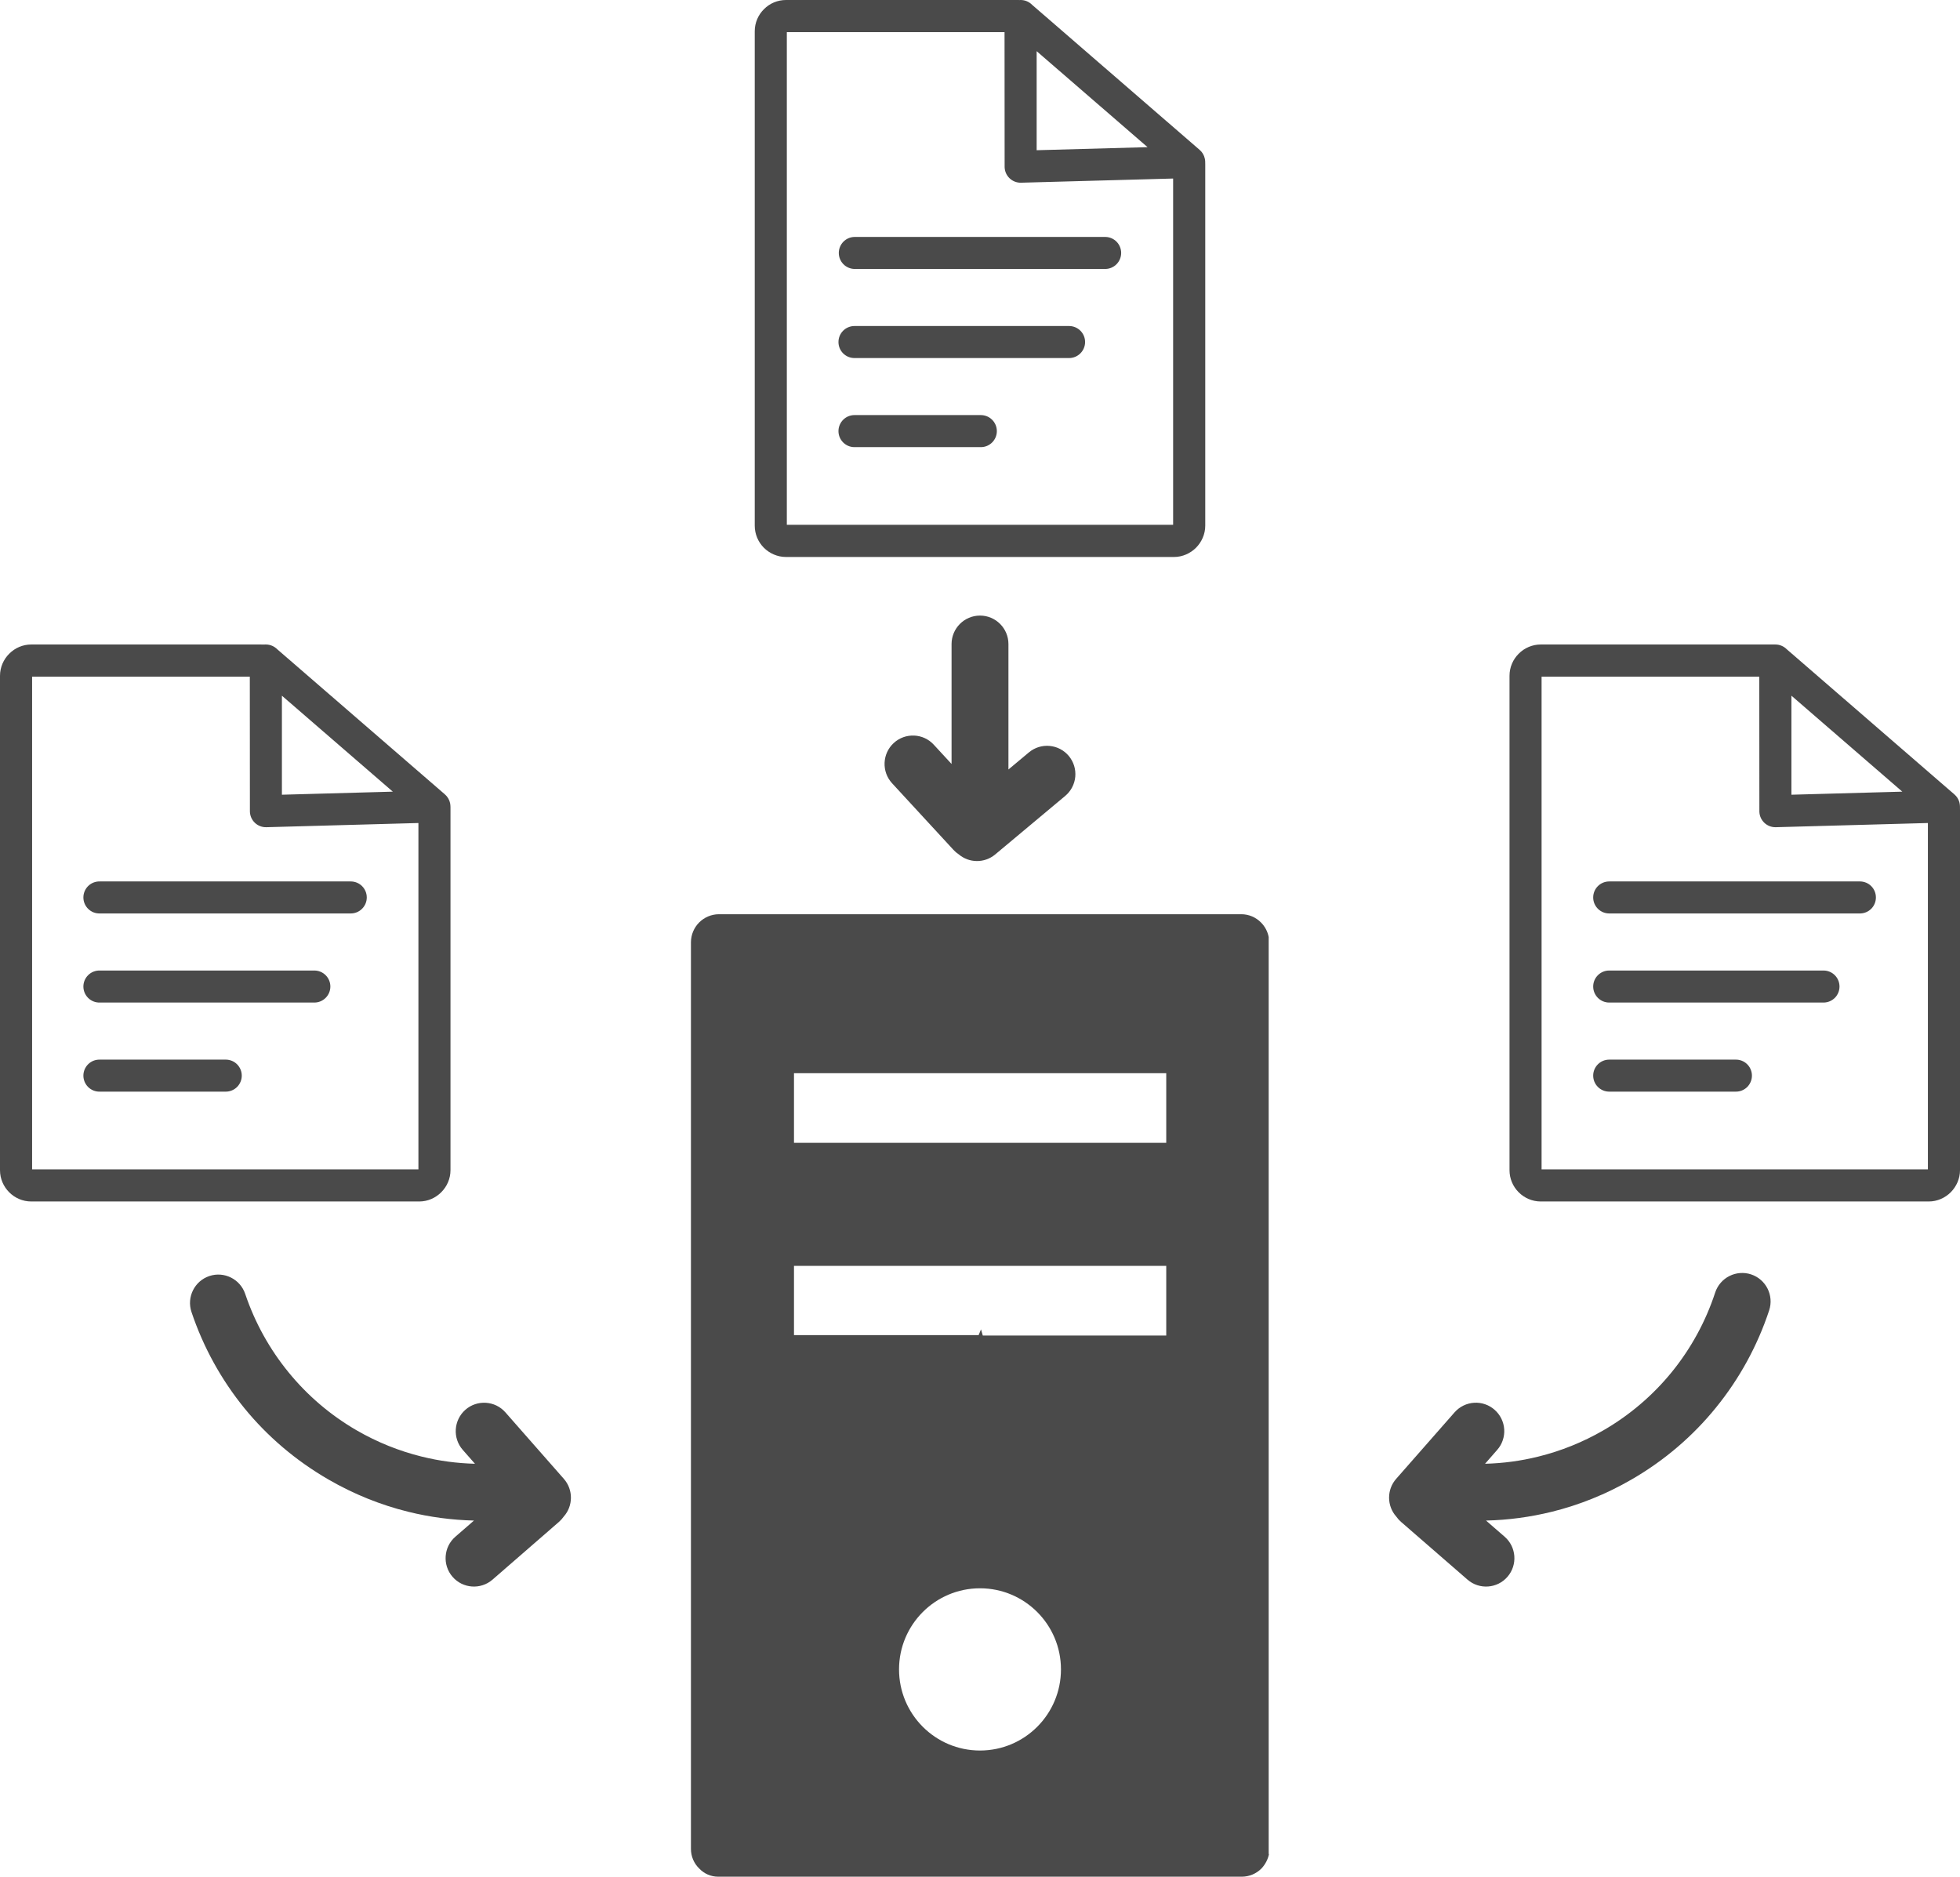 <svg width="94" height="90" viewBox="0 0 94 90" fill="none" xmlns="http://www.w3.org/2000/svg">
<g clip-path="url(#clip0_460_20087)">
<path fill-rule="evenodd" clip-rule="evenodd" d="M60.845 88.928V44.934C60.793 44.67 60.665 44.428 60.476 44.239C60.353 44.114 60.207 44.015 60.046 43.947C59.885 43.879 59.712 43.844 59.538 43.843H34.47C34.117 43.847 33.781 43.989 33.531 44.238C33.282 44.488 33.141 44.825 33.137 45.178V88.67C33.137 89.022 33.278 89.36 33.532 89.605C33.648 89.729 33.789 89.829 33.946 89.897C34.103 89.965 34.272 90 34.442 90H59.562C59.914 89.998 60.254 89.855 60.5 89.605C60.684 89.409 60.81 89.166 60.863 88.902L60.845 88.928ZM77.175 52.351C76.753 52.351 76.408 52.007 76.408 51.583C76.408 51.16 76.753 50.816 77.175 50.816H83.238C83.34 50.813 83.441 50.832 83.536 50.869C83.631 50.907 83.718 50.963 83.791 51.035C83.864 51.106 83.922 51.191 83.961 51.286C84.001 51.38 84.021 51.481 84.021 51.584C84.021 51.686 84.001 51.787 83.961 51.881C83.922 51.975 83.864 52.061 83.791 52.133C83.718 52.204 83.631 52.26 83.536 52.298C83.441 52.335 83.34 52.354 83.238 52.351H77.175ZM77.175 48.079C76.753 48.079 76.408 47.735 76.408 47.31C76.408 46.887 76.753 46.543 77.175 46.543H87.471C87.672 46.547 87.862 46.63 88.003 46.774C88.143 46.917 88.221 47.11 88.221 47.311C88.221 47.512 88.143 47.705 88.003 47.848C87.862 47.992 87.672 48.074 87.471 48.079H77.175ZM77.175 43.806C76.753 43.806 76.408 43.462 76.408 43.039C76.408 42.614 76.753 42.271 77.175 42.271H89.217C89.418 42.275 89.609 42.358 89.749 42.501C89.889 42.645 89.967 42.838 89.967 43.038C89.967 43.239 89.889 43.432 89.749 43.576C89.609 43.719 89.418 43.802 89.217 43.806H77.175ZM85.145 30.908C85.358 30.908 85.551 30.996 85.691 31.136L93.732 38.097C93.848 38.197 93.927 38.325 93.967 38.462C94.004 38.59 94 38.712 94 38.844V56.118C94 56.526 93.827 56.903 93.559 57.174C93.286 57.448 92.909 57.619 92.502 57.619H73.893C73.483 57.619 73.105 57.45 72.834 57.177C72.553 56.897 72.395 56.516 72.395 56.118V32.409C72.395 31.997 72.564 31.62 72.835 31.351C72.973 31.211 73.138 31.099 73.32 31.023C73.501 30.947 73.696 30.908 73.893 30.908H85.145ZM92.46 39.469L85.165 39.67C84.743 39.681 84.389 39.346 84.378 38.923L84.374 32.451H73.933V56.078H92.46V39.469ZM91.233 37.965L85.915 33.363V38.112L91.233 37.965ZM4.783 52.351C4.681 52.354 4.579 52.335 4.484 52.298C4.389 52.26 4.303 52.204 4.23 52.133C4.157 52.061 4.099 51.975 4.059 51.881C4.02 51.787 3.999 51.686 3.999 51.584C3.999 51.481 4.02 51.38 4.059 51.286C4.099 51.191 4.157 51.106 4.23 51.035C4.303 50.963 4.389 50.907 4.484 50.869C4.579 50.832 4.681 50.813 4.783 50.816H10.845C11.045 50.82 11.236 50.903 11.376 51.046C11.516 51.19 11.595 51.383 11.595 51.584C11.595 51.784 11.516 51.977 11.376 52.121C11.236 52.264 11.045 52.347 10.845 52.351H4.783ZM4.783 48.079C4.681 48.081 4.579 48.063 4.484 48.025C4.389 47.988 4.303 47.931 4.23 47.86C4.157 47.788 4.099 47.703 4.059 47.609C4.02 47.514 3.999 47.413 3.999 47.311C3.999 47.209 4.02 47.107 4.059 47.013C4.099 46.919 4.157 46.834 4.23 46.762C4.303 46.69 4.389 46.634 4.484 46.597C4.579 46.559 4.681 46.541 4.783 46.543H15.077C15.499 46.543 15.844 46.887 15.844 47.31C15.844 47.735 15.499 48.079 15.077 48.079H4.783ZM4.783 43.806C4.681 43.809 4.579 43.79 4.484 43.753C4.389 43.715 4.303 43.659 4.23 43.587C4.157 43.516 4.099 43.431 4.059 43.336C4.02 43.242 3.999 43.141 3.999 43.038C3.999 42.936 4.02 42.835 4.059 42.741C4.099 42.646 4.157 42.561 4.23 42.489C4.303 42.418 4.389 42.362 4.484 42.324C4.579 42.287 4.681 42.268 4.783 42.271H16.823C17.245 42.271 17.59 42.614 17.59 43.039C17.59 43.462 17.245 43.806 16.823 43.806H4.783ZM13.296 31.136L21.339 38.097C21.471 38.212 21.554 38.362 21.587 38.52C21.611 38.647 21.604 38.756 21.605 38.888V56.118C21.605 56.935 20.926 57.619 20.109 57.619H1.498C0.676 57.619 0 56.942 0 56.118V32.409C0 31.997 0.171 31.62 0.442 31.351C0.58 31.211 0.745 31.099 0.926 31.023C1.107 30.947 1.302 30.908 1.498 30.908H12.484C12.572 30.908 12.662 30.912 12.751 30.908C12.964 30.908 13.156 30.996 13.296 31.136ZM20.067 39.469L12.773 39.67C12.569 39.675 12.372 39.6 12.225 39.46C12.077 39.32 11.991 39.127 11.985 38.923L11.981 32.451H1.54V56.078H20.067V39.469ZM18.839 37.965L13.52 33.363V38.112L18.839 37.965ZM45.981 40.972C45.889 40.913 45.803 40.84 45.726 40.755L42.781 37.56C42.274 37.007 42.309 36.142 42.862 35.633C43.414 35.125 44.277 35.16 44.784 35.714L45.636 36.637V30.888C45.636 30.134 46.247 29.521 47 29.521C47.753 29.521 48.364 30.134 48.364 30.888V36.902L49.348 36.08C49.625 35.849 49.983 35.738 50.341 35.772C50.7 35.805 51.031 35.979 51.261 36.256C51.375 36.394 51.461 36.552 51.514 36.723C51.566 36.893 51.585 37.072 51.569 37.25C51.553 37.428 51.501 37.601 51.418 37.759C51.335 37.917 51.222 38.057 51.085 38.171L47.727 40.978C47.213 41.406 46.473 41.392 45.981 40.972ZM40.978 21.443C40.556 21.443 40.212 21.098 40.212 20.675C40.212 20.252 40.556 19.906 40.978 19.906H47.04C47.465 19.906 47.808 20.252 47.808 20.675C47.808 21.098 47.465 21.443 47.04 21.443H40.978ZM40.978 17.171C40.775 17.171 40.58 17.09 40.436 16.946C40.292 16.802 40.212 16.607 40.212 16.403C40.212 16.199 40.292 16.004 40.436 15.86C40.58 15.716 40.775 15.635 40.978 15.635H51.272C51.696 15.635 52.04 15.979 52.04 16.402C52.04 16.825 51.696 17.171 51.272 17.171H40.978ZM40.978 12.898C40.778 12.894 40.587 12.811 40.447 12.668C40.307 12.524 40.228 12.331 40.228 12.13C40.228 11.93 40.307 11.737 40.447 11.593C40.587 11.45 40.778 11.367 40.978 11.363H53.02C53.22 11.367 53.411 11.45 53.551 11.593C53.691 11.737 53.77 11.93 53.77 12.13C53.77 12.331 53.691 12.524 53.551 12.668C53.411 12.811 53.22 12.894 53.02 12.898H40.978ZM49.493 0.226L57.535 7.189C57.661 7.297 57.748 7.444 57.782 7.607C57.803 7.699 57.803 7.791 57.803 7.885V25.21C57.803 25.618 57.63 25.994 57.362 26.266C57.089 26.538 56.712 26.711 56.304 26.711H37.694C37.286 26.711 36.908 26.54 36.636 26.27C36.355 25.989 36.198 25.608 36.197 25.21V1.499C36.197 1.087 36.366 0.71 36.638 0.441C36.776 0.301 36.94 0.19 37.121 0.114C37.303 0.039 37.497 -0 37.694 1.56178e-06H48.834L48.891 0.002L48.948 1.56178e-06C49.161 1.56178e-06 49.354 0.086 49.493 0.226ZM56.262 8.562L48.968 8.762C48.546 8.773 48.191 8.438 48.181 8.013L48.177 1.541H37.736V25.168H56.262V8.562ZM55.036 7.057L49.717 2.454V7.204L55.036 7.057ZM27.036 72.73C26.972 72.822 26.896 72.906 26.808 72.984L23.619 75.755C23.052 76.246 22.191 76.184 21.701 75.615C21.211 75.047 21.273 74.186 21.84 73.695L22.731 72.921C21.675 72.895 20.614 72.757 19.573 72.498C18.268 72.176 16.982 71.663 15.754 70.953C14.166 70.035 12.817 68.871 11.732 67.545C10.611 66.169 9.747 64.601 9.183 62.918C8.945 62.206 9.328 61.433 10.041 61.194C10.751 60.957 11.522 61.341 11.761 62.055C12.223 63.423 12.927 64.697 13.841 65.814C14.753 66.932 15.86 67.874 17.107 68.595C18.102 69.171 19.152 69.588 20.223 69.853C21.067 70.063 21.927 70.175 22.779 70.197L22.197 69.535C21.699 68.971 21.754 68.108 22.318 67.609C22.883 67.113 23.744 67.168 24.24 67.733L27.041 70.92C27.502 71.444 27.489 72.224 27.036 72.73ZM67.192 72.984C67.103 72.906 67.028 72.822 66.964 72.73C66.512 72.224 66.498 71.444 66.959 70.92L69.76 67.731C69.878 67.597 70.022 67.487 70.182 67.408C70.343 67.329 70.517 67.283 70.695 67.272C70.874 67.26 71.052 67.284 71.221 67.342C71.391 67.4 71.546 67.491 71.68 67.609C71.815 67.728 71.925 67.871 72.004 68.032C72.083 68.192 72.129 68.367 72.141 68.546C72.152 68.725 72.128 68.904 72.07 69.073C72.013 69.243 71.922 69.399 71.803 69.533L71.222 70.197C72.073 70.175 72.933 70.063 73.777 69.853C74.87 69.583 75.92 69.159 76.895 68.595C78.153 67.869 79.268 66.918 80.185 65.79C81.102 64.659 81.805 63.37 82.259 61.985C82.372 61.641 82.617 61.357 82.94 61.194C83.262 61.031 83.636 61.002 83.98 61.115C84.695 61.351 85.083 62.123 84.848 62.839C84.287 64.538 83.421 66.121 82.292 67.508C81.2 68.855 79.841 70.032 78.246 70.953C77.019 71.663 75.732 72.176 74.429 72.498C73.394 72.754 72.335 72.896 71.269 72.921L72.16 73.695C72.727 74.186 72.789 75.047 72.299 75.615C71.809 76.184 70.948 76.246 70.382 75.755L67.192 72.984ZM47 76.169C49.144 76.169 50.883 77.911 50.883 80.059C50.883 82.207 49.144 83.949 47 83.949C44.856 83.949 43.117 82.207 43.117 80.059C43.117 77.911 44.856 76.169 47 76.169ZM55.932 51.467V54.807H38.079V51.467H55.932ZM55.932 60.707V64.047H47.134L47.048 63.753L46.934 64.028H38.079V60.707H55.932Z" fill="#4A4A4A"/>
</g>
<defs>
<clipPath id="clip0_460_20087">
<rect width="94" height="90" fill="white"/>
</clipPath>
</defs>
</svg>
